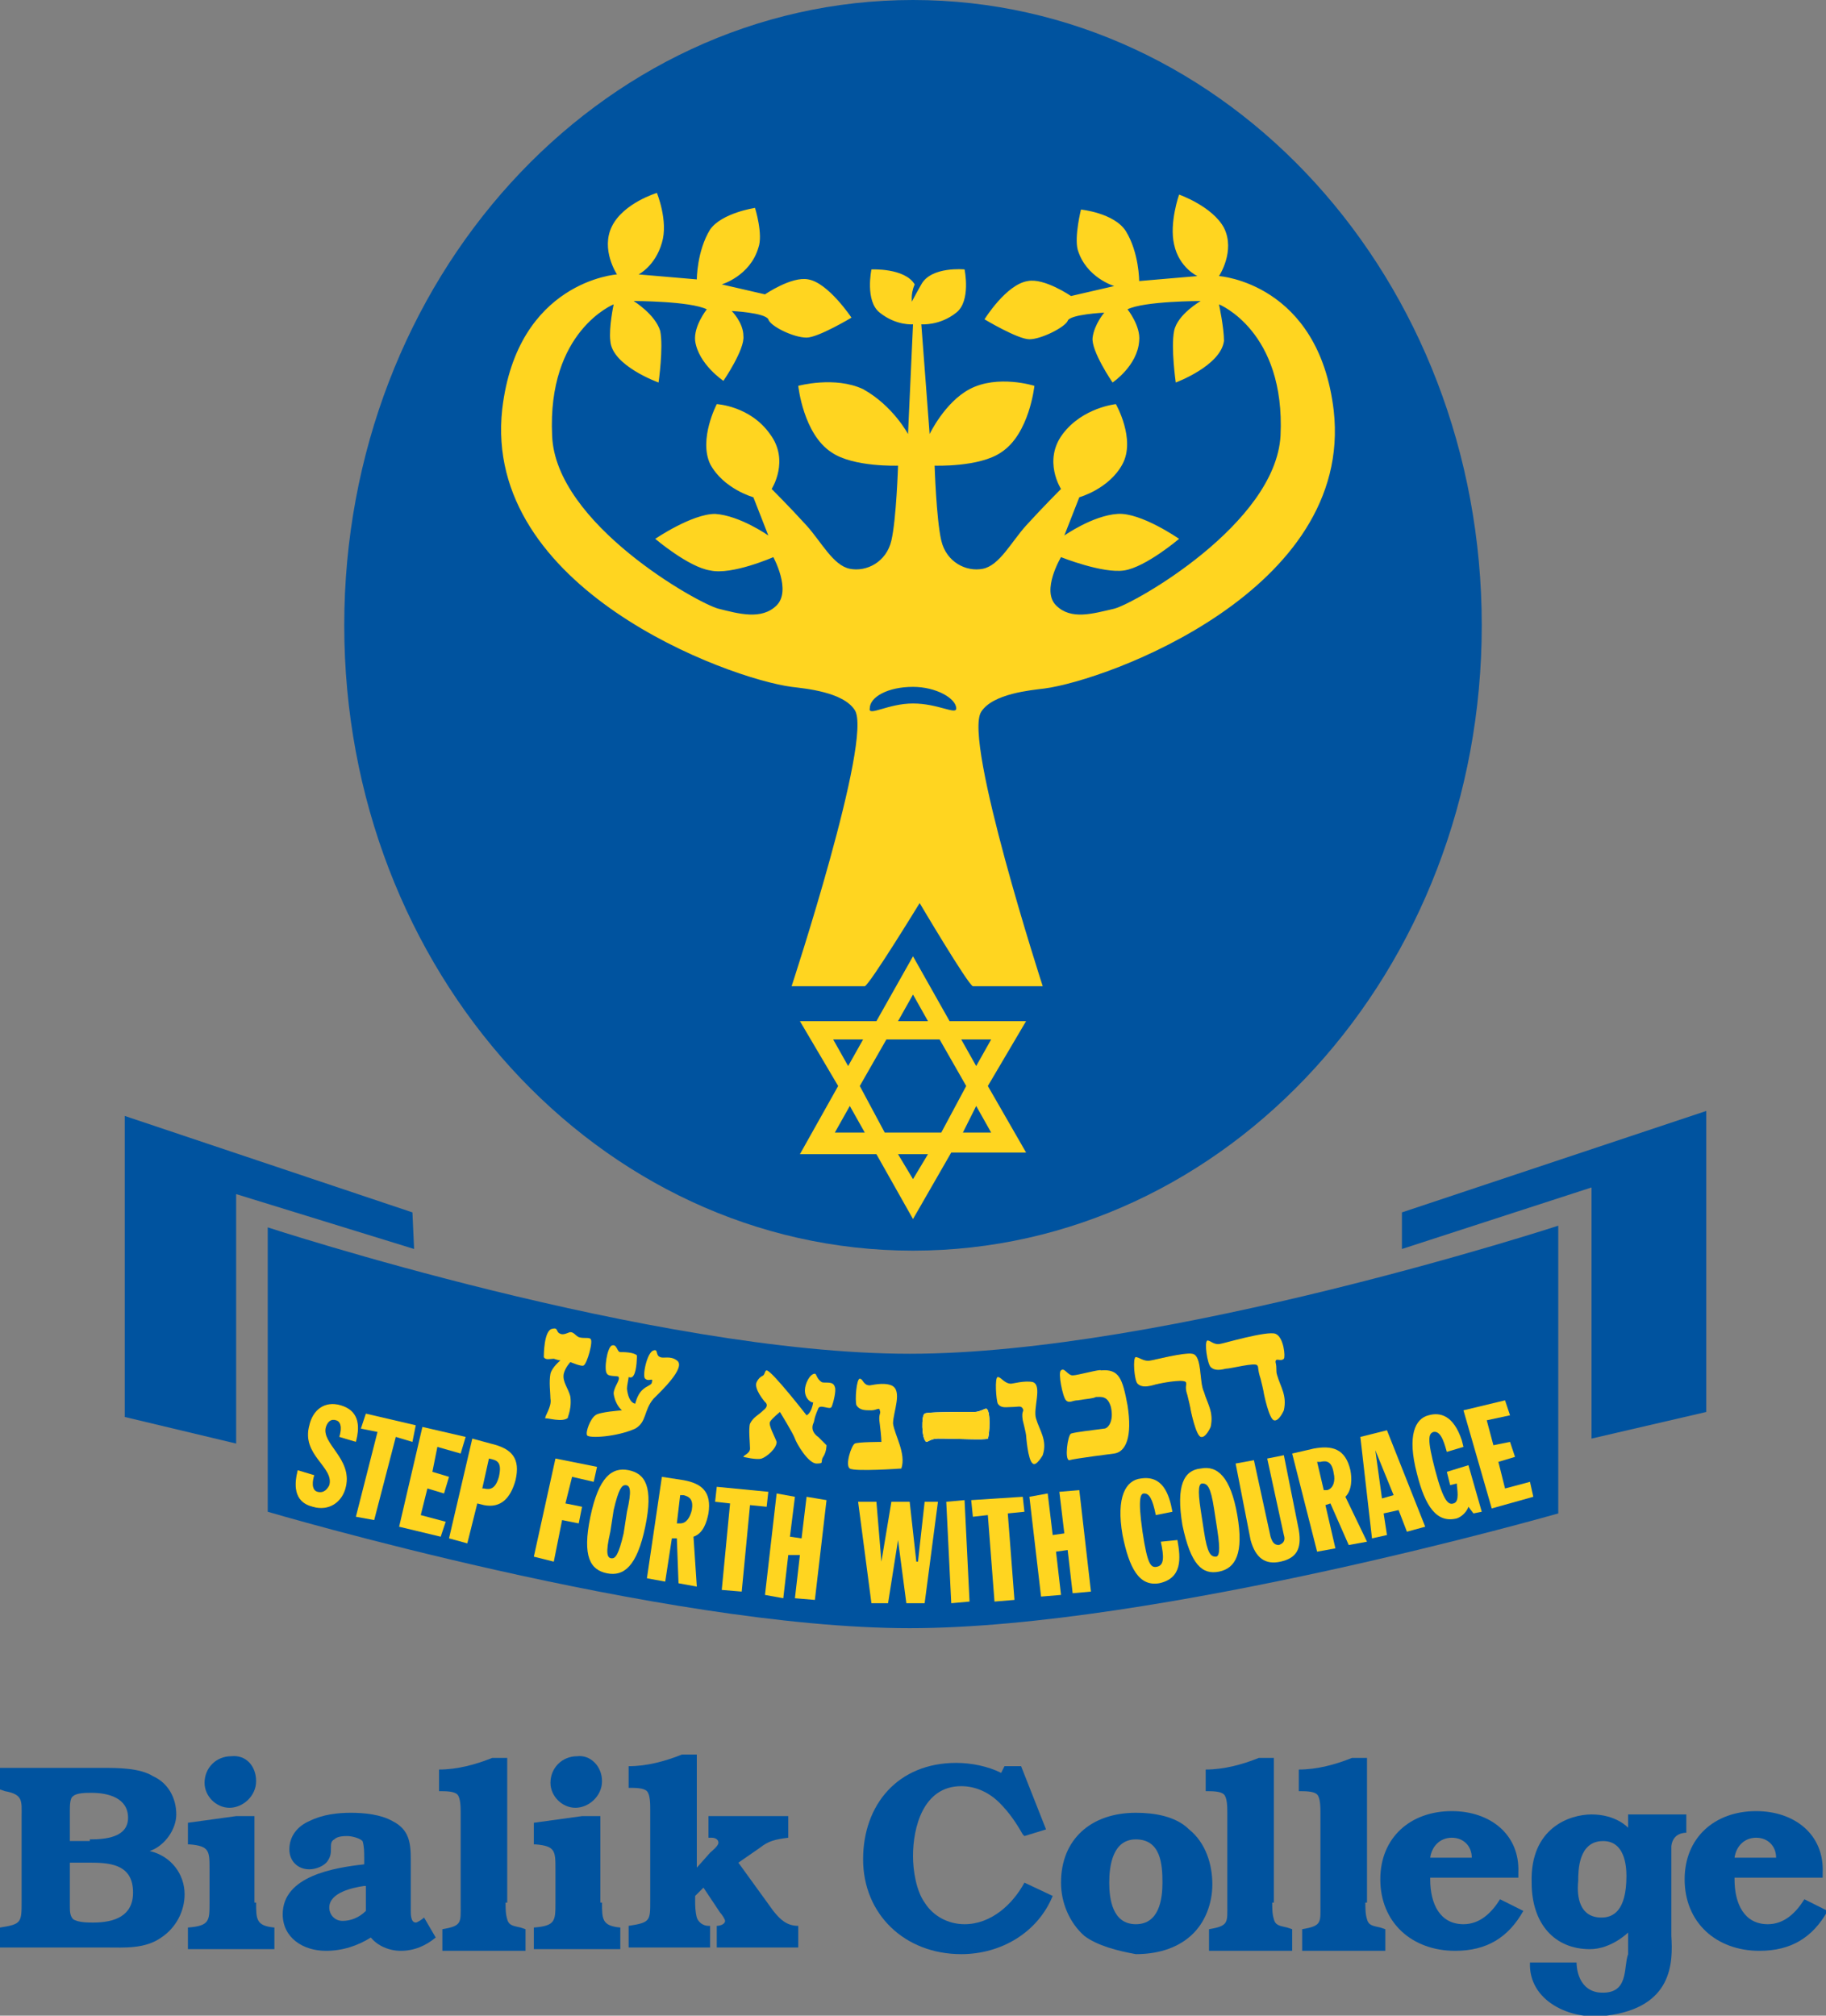 <?xml version="1.0" encoding="utf-8"?>
<!-- Generator: Adobe Illustrator 22.1.0, SVG Export Plug-In . SVG Version: 6.00 Build 0)  -->
<svg version="1.1" id="Layer_1" xmlns="http://www.w3.org/2000/svg" xmlns:xlink="http://www.w3.org/1999/xlink" x="0px" y="0px"
	 viewBox="0 0 109.8 121.2" style="enable-background:new 0 0 109.8 121.2;" xml:space="preserve">
<rect x="0" y="0" width="109.8" height="121.2" fill="#808080" stroke="none"/>
<style type="text/css">
	.st0{fill:#00539F;}
	.st1{fill:#FFD520;}
	.st2{fill:#231F20;}
	.st3{fill:#FFFFFF;}
</style>
<g>
	<path class="st0" d="M20.7,37.6C20.7,16.8,36,0,54.9,0s34.2,16.8,34.2,37.6c0,20.8-15.3,37.6-34.2,37.6S20.7,58.4,20.7,37.6"/>
	<path class="st1" d="M54.8,18.2c0,0,0.2-0.4,0.6-1.1c0.6-1.1,2.6-0.9,2.6-0.9s0.4,1.9-0.5,2.6c-1,0.8-2.1,0.7-2.1,0.7l0,0l0.5,6.6
		c0,0,0.9-1.9,2.4-2.7c1.7-0.9,3.9-0.2,3.9-0.2s-0.3,2.9-2,4c-1.3,0.9-4,0.8-4,0.8s0.1,3.2,0.4,4.5c0.3,1.3,1.5,1.9,2.5,1.7
		c1-0.2,1.7-1.6,2.6-2.6c1-1.1,2.1-2.2,2.1-2.2s-1.1-1.7,0.1-3.3c1.2-1.6,3.2-1.8,3.2-1.8s1.2,2.1,0.4,3.6c-0.8,1.5-2.6,2-2.6,2
		l-0.9,2.3c0,0,1.7-1.2,3.2-1.3c1.4-0.1,3.7,1.5,3.7,1.5s-2,1.7-3.3,1.9c-1.3,0.2-3.8-0.8-3.8-0.8s-1.2,2-0.3,2.9
		c0.9,0.9,2.2,0.5,3.5,0.2c1.2-0.3,9.7-5.1,10-10.4c0.3-6.3-3.7-7.9-3.7-7.9s0.3,1.4,0.3,2.2C73.4,22,70.7,23,70.7,23
		s-0.3-2.1-0.1-3.1c0.2-1,1.6-1.8,1.6-1.8s-3.4,0-4.4,0.5c0,0,0.8,1,0.7,1.9C68.4,22,66.9,23,66.9,23s-1.3-1.9-1.2-2.7
		s0.7-1.5,0.7-1.5s-2.1,0.1-2.2,0.5c-0.2,0.4-1.6,1.1-2.3,1.1c-0.7,0-2.7-1.2-2.7-1.2s1.3-2.1,2.6-2.3c1-0.2,2.6,0.9,2.6,0.9
		l2.6-0.6c0,0-1.7-0.5-2.2-2.2c-0.2-0.8,0.2-2.4,0.2-2.4s2,0.2,2.7,1.3c0.8,1.3,0.8,3,0.8,3l3.5-0.3c0,0-1.1-0.5-1.4-1.9
		c-0.3-1.3,0.3-3,0.3-3s2,0.7,2.7,2c0.7,1.4-0.3,2.9-0.3,2.9s6,0.4,6.9,8.1c1.2,10.8-13.6,16.2-17.4,16.7c-0.8,0.1-3.1,0.3-3.8,1.4
		c-1.1,1.7,3.7,16.5,3.7,16.5h-4.2c-0.3-0.1-3.2-5-3.2-5s-3,4.9-3.3,5h-4.4c0,0,4.9-14.9,3.8-16.6c-0.7-1.1-3-1.3-3.8-1.4
		c-3.8-0.5-18.6-5.9-17.4-16.7c0.9-7.7,6.9-8.1,6.9-8.1s-1-1.5-0.3-2.9c0.7-1.4,2.7-2,2.7-2s0.7,1.7,0.3,3c-0.4,1.4-1.4,1.9-1.4,1.9
		l3.5,0.3c0,0,0-1.7,0.8-3c0.7-1,2.7-1.3,2.7-1.3s0.5,1.6,0.2,2.4c-0.5,1.7-2.2,2.2-2.2,2.2l2.6,0.6c0,0,1.6-1.1,2.6-0.9
		c1.2,0.2,2.6,2.3,2.6,2.3s-2,1.2-2.7,1.2c-0.8,0-2.2-0.7-2.3-1.1c-0.2-0.4-2.2-0.5-2.2-0.5s0.7,0.7,0.7,1.5
		c0.1,0.8-1.2,2.7-1.2,2.7s-1.5-1-1.7-2.4c-0.1-0.9,0.7-1.9,0.7-1.9c-1-0.5-4.4-0.5-4.4-0.5s1.3,0.8,1.6,1.8c0.2,1-0.1,3.1-0.1,3.1
		s-2.8-1-2.9-2.5c-0.1-0.8,0.2-2.2,0.2-2.2s-4,1.6-3.7,7.9c0.2,5.3,8.8,10.1,10,10.4c1.2,0.3,2.6,0.7,3.5-0.2
		c0.9-0.9-0.2-2.9-0.2-2.9s-2.5,1.1-3.8,0.8c-1.3-0.2-3.3-1.9-3.3-1.9s2.2-1.5,3.6-1.5c1.5,0.1,3.2,1.3,3.2,1.3l-0.9-2.3
		c0,0-1.8-0.5-2.6-2c-0.7-1.5,0.4-3.6,0.4-3.6s2,0.1,3.2,1.8c1.2,1.6,0.1,3.3,0.1,3.3s1.1,1.1,2.1,2.2c0.9,1,1.6,2.4,2.6,2.6
		c1,0.2,2.2-0.4,2.5-1.7c0.3-1.3,0.4-4.5,0.4-4.5s-2.7,0.1-4-0.8c-1.7-1.1-2-4-2-4s2.2-0.6,3.9,0.2c1.8,1,2.7,2.7,2.7,2.7l0.3-6.6
		c0,0-1,0.1-2-0.7c-0.9-0.7-0.5-2.6-0.5-2.6s2-0.1,2.6,0.9C54.7,17.8,54.9,18.2,54.8,18.2L54.8,18.2z"/>
	<path class="st0" d="M54.9,42.3c1.5,0,2.6,0.7,2.6,0.3c0-0.6-1.2-1.3-2.6-1.3c-1.5,0-2.6,0.6-2.6,1.3
		C52.2,43.1,53.4,42.3,54.9,42.3"/>
</g>
<polygon class="st1" points="54.9,57.5 57.1,61.4 61.7,61.4 59.4,65.3 61.7,69.3 57.2,69.3 54.9,73.3 52.7,69.4 48.1,69.4 
	50.4,65.3 48.1,61.4 52.7,61.4 "/>
<polygon class="st0" points="53.3,62.5 56.5,62.5 58.1,65.3 56.6,68.1 53.2,68.1 51.7,65.3 "/>
<polygon class="st0" points="54,61.4 55.8,61.4 54.9,59.8 "/>
<polygon class="st0" points="55.8,69.4 54,69.4 54.9,70.9 "/>
<polygon class="st0" points="59.6,62.5 57.8,62.5 58.7,64.1 "/>
<polygon class="st0" points="51.9,62.5 50.1,62.5 51,64.1 "/>
<polygon class="st0" points="57.9,68.1 59.6,68.1 58.7,66.5 "/>
<polygon class="st0" points="50.2,68.1 52,68.1 51.1,66.5 "/>
<g>
	<path class="st0" d="M4.2,114.6c0,0.3,0,0.6,0.2,0.8c0.3,0.2,0.9,0.2,1.2,0.2c1.3,0,2.4-0.4,2.4-1.8c0-1.6-1.2-1.8-2.5-1.8H4.2
		V114.6z M5.4,110.6c0.9,0,2.3-0.1,2.3-1.3c0-1.2-1.2-1.5-2.2-1.5c-0.3,0-0.9,0-1.1,0.2c-0.2,0.1-0.2,0.6-0.2,0.9v1.8H5.4z M0,117.2
		v-1.3c1.3-0.2,1.3-0.3,1.3-1.6v-5.1c0-0.9,0.1-1.3-1-1.5L0,107.6v-1.3h6.1c1,0,2.3,0,3.1,0.5c0.9,0.4,1.4,1.3,1.4,2.3
		c0,0.9-0.7,1.9-1.6,2.2v0c1.3,0.3,2.1,1.4,2.1,2.6c0,1-0.5,2-1.4,2.6c-1,0.7-2.2,0.6-3.3,0.6H0z"/>
	<path class="st0" d="M15.4,107.1c0,0.9-0.8,1.6-1.6,1.6c-0.8,0-1.5-0.7-1.5-1.5c0-0.9,0.7-1.6,1.6-1.6
		C14.8,105.5,15.4,106.2,15.4,107.1 M15.4,114.4c0,1,0,1.4,1.1,1.5v1.3h-5.2v-1.3c1.3-0.1,1.3-0.4,1.3-1.5v-2c0-1.1,0-1.4-1.2-1.5
		h-0.1v-1.3l2.9-0.4h1.1V114.4z"/>
	<path class="st0" d="M21.9,113.4c-0.7,0.1-2.1,0.4-2.1,1.3c0,0.4,0.3,0.8,0.8,0.8c0.5,0,1-0.2,1.4-0.6V113.4z M26.2,116.5
		c-0.6,0.5-1.3,0.8-2.1,0.8c-0.7,0-1.4-0.3-1.8-0.8c-0.8,0.5-1.7,0.8-2.7,0.8c-1.4,0-2.6-0.8-2.6-2.2c0-2.3,3.1-2.8,4.9-3v-0.4
		c0-0.3,0-0.7-0.1-1c-0.2-0.2-0.7-0.3-0.9-0.3s-0.6,0-0.8,0.2c-0.2,0.1-0.2,0.3-0.2,0.5c0,0.3,0,0.5-0.2,0.8
		c-0.2,0.3-0.7,0.5-1.1,0.5c-0.7,0-1.2-0.5-1.2-1.2c0-0.8,0.5-1.4,1.2-1.7c0.8-0.4,1.7-0.5,2.5-0.5c0.8,0,1.8,0.1,2.5,0.5
		c1,0.5,1.1,1.3,1.1,2.3v3.1c0,0.2,0,0.7,0.3,0.7c0.1,0,0.4-0.2,0.5-0.3L26.2,116.5z"/>
	<path class="st0" d="M30.4,114.4c0,0.3,0,0.7,0.1,1c0.1,0.4,0.4,0.4,0.8,0.5l0.3,0.1v1.3h-5v-1.3c1.2-0.2,1.1-0.4,1.1-1.5v-5.5
		c0-0.3,0-0.9-0.2-1.1c-0.2-0.2-0.7-0.2-1.1-0.2v-1.3c1.1,0,2.2-0.3,3.2-0.7h0.9V114.4z"/>
	<path class="st0" d="M36.2,107.1c0,0.9-0.8,1.6-1.6,1.6c-0.8,0-1.5-0.7-1.5-1.5c0-0.9,0.7-1.6,1.6-1.6
		C35.5,105.5,36.2,106.2,36.2,107.1 M36.2,114.4c0,1,0,1.4,1.1,1.5v1.3h-5.2v-1.3c1.3-0.1,1.3-0.4,1.3-1.5v-2c0-1.1,0-1.4-1.2-1.5
		h-0.1v-1.3l2.9-0.4h1.1V114.4z"/>
	<path class="st0" d="M42.7,111.4c0.1-0.1,0.5-0.4,0.5-0.6c0-0.2-0.2-0.3-0.4-0.3l-0.2,0v-1.3h4.8v1.3c-0.8,0.1-1.2,0.2-1.7,0.6
		l-1.3,0.9l2.1,2.9c0.4,0.5,0.8,0.9,1.5,0.9H48v1.3h-4.9v-1.3c0.2,0,0.5-0.1,0.5-0.3c0-0.1-0.2-0.4-0.3-0.5l-1-1.5l-0.5,0.5v0.2
		c0,0.4,0,0.7,0.1,1.1c0.1,0.3,0.4,0.5,0.7,0.5h0.1v1.3h-4.9v-1.3c1.3-0.2,1.3-0.3,1.3-1.5v-5.5c0-0.3,0-0.9-0.2-1.1
		c-0.2-0.2-0.7-0.2-1.1-0.2v-1.3c1.1,0,2.2-0.3,3.2-0.7h0.9v6.8L42.7,111.4z"/>
	<path class="st0" d="M63.3,114c-0.9,2.2-3.1,3.5-5.5,3.5c-3.4,0-5.9-2.4-5.9-5.7c0-3.3,2.1-5.8,5.6-5.8c0.9,0,1.9,0.2,2.7,0.6
		l0.2-0.4h1l1.5,3.8l-1.3,0.4l-0.1-0.1c-0.4-0.7-0.8-1.3-1.4-1.9c-0.6-0.6-1.4-1-2.3-1c-2.3,0-2.9,2.5-2.9,4.2
		c0,0.9,0.2,2.1,0.7,2.8c0.5,0.8,1.4,1.3,2.4,1.3c1.6,0,2.9-1.2,3.6-2.5L63.3,114z"/>
	<path class="st0" d="M69.9,113.2c0-1.1-0.1-2.6-1.6-2.6c-1.4,0-1.6,1.6-1.6,2.6c0,1,0.2,2.5,1.6,2.5
		C69.7,115.7,69.9,114.2,69.9,113.2 M65.2,116.4c-0.9-0.8-1.4-2-1.4-3.2c0-2.6,1.8-4.2,4.5-4.2c1.1,0,2.4,0.2,3.2,1
		c1,0.8,1.4,2.1,1.4,3.3c0,1.1-0.4,2.3-1.3,3.1c-0.9,0.8-2.1,1.1-3.3,1.1C67.2,117.3,66,117,65.2,116.4"/>
	<path class="st0" d="M76.5,114.4c0,0.3,0,0.7,0.1,1c0.1,0.4,0.4,0.4,0.8,0.5l0.3,0.1v1.3h-5v-1.3c1.2-0.2,1.1-0.4,1.1-1.5v-5.5
		c0-0.3,0-0.9-0.2-1.1c-0.2-0.2-0.7-0.2-1.1-0.2v-1.3c1.1,0,2.2-0.3,3.2-0.7h0.9V114.4z"/>
	<path class="st0" d="M82.1,114.4c0,0.3,0,0.7,0.1,1c0.1,0.4,0.4,0.4,0.8,0.5l0.3,0.1v1.3h-5v-1.3c1.2-0.2,1.1-0.4,1.1-1.5v-5.5
		c0-0.3,0-0.9-0.2-1.1c-0.2-0.2-0.7-0.2-1.1-0.2v-1.3c1.1,0,2.2-0.3,3.2-0.7h0.9V114.4z"/>
	<path class="st0" d="M88.5,111.7c0-0.7-0.5-1.2-1.2-1.2c-0.7,0-1.2,0.5-1.3,1.2H88.5z M86,113c0,1.5,0.6,2.7,2,2.7
		c1,0,1.7-0.7,2.2-1.5l1.4,0.7c-0.9,1.6-2.2,2.4-4.1,2.4c-2.6,0-4.5-1.7-4.5-4.3c0-2.5,1.8-4.1,4.3-4.1c2.3,0,4.1,1.4,4,3.7v0.3H86z
		"/>
	<path class="st0" d="M106.8,111.7c0-0.7-0.5-1.2-1.2-1.2c-0.7,0-1.2,0.5-1.3,1.2H106.8z M104.3,113c0,1.5,0.6,2.7,2,2.7
		c1,0,1.7-0.7,2.2-1.5l1.4,0.7c-0.9,1.6-2.2,2.4-4.1,2.4c-2.6,0-4.5-1.7-4.5-4.3c0-2.5,1.8-4.1,4.3-4.1c2.3,0,4.1,1.4,4,3.7v0.3
		H104.3z"/>
	<path class="st0" d="M100.5,111v5.4c0.1,1.6,0.1,4.3-3.9,4.8c-2.2,0.3-4.7-0.9-4.6-3.2l2.8,0c0,0.1,0,1.6,1.3,1.8
		c1.9,0.2,1.5-1.5,1.8-2.3v-1.3c0,0-1,1-2.3,1c-2.1,0-3.5-1.5-3.5-4c-0.1-3.3,2.3-4.1,3.6-4.1c1.5,0,2.2,0.8,2.2,0.8v-0.4v-0.4h3.5
		v1.1C101.3,110.2,100.6,110.2,100.5,111 M96.3,115.3c0.7,0,1.5-0.4,1.5-2.5c0-0.6-0.1-2.1-1.4-2.1c-1.5,0-1.5,1.8-1.5,2.4
		C94.8,114.1,95,115.3,96.3,115.3"/>
	<path class="st0" d="M16.1,73.8c0,0,23.2,7.6,38.6,7.6s39-7.7,39-7.7V91c0,0-24.1,6.9-39,6.9c-14.9,0-38.6-7-38.6-7V73.8z"/>
</g>
<polygon class="st0" points="84.3,72.9 102.6,66.8 102.6,84.9 95.7,86.5 95.7,71.4 84.3,75.1 "/>
<polygon class="st0" points="24.8,72.9 7.5,67.1 7.5,85.2 14.2,86.8 14.2,71.8 24.9,75.1 "/>
<g>
	<path class="st1" d="M33.2,79.9c0.4-0.1,0.2,0.2,0.5,0.3c0.2,0.1,0.5-0.1,0.6-0.1c0.2,0,0.3,0.2,0.5,0.3c0.3,0.1,0.6,0,0.7,0.1
		c0.2,0.1-0.2,1.5-0.4,1.6c-0.1,0.1-0.8-0.2-0.8-0.2s-0.3,0.3-0.4,0.7c-0.1,0.5,0.3,0.9,0.4,1.4c0.1,0.9-0.3,1.4-0.1,1.2
		c-0.3,0.4-1.4,0-1.4,0.1c-0.1-0.1,0.4-0.7,0.3-1.2c0-0.3-0.1-1,0-1.5c0.1-0.4,0.6-0.8,0.6-0.8s-0.1,0-0.4-0.1
		c-0.2,0-0.5,0.1-0.6-0.1C32.7,81.5,32.7,80,33.2,79.9"/>
	<path class="st1" d="M36.5,82.6c-0.2-0.2,0-1.6,0.3-1.7c0.3-0.1,0.3,0.4,0.5,0.4c0.2,0,0.8,0,1,0.2c0,0,0,0.9-0.2,1.2
		c-0.1,0.2-0.3,0.1-0.3,0.1c0,0.1-0.1,0.5-0.1,0.7c0.1,0.9,0.5,0.9,0.5,0.9s0.1-0.5,0.4-0.8c0.3-0.3,0.6-0.3,0.6-0.5
		c0.1-0.3-0.2,0-0.4-0.2c-0.2-0.1,0.1-1.6,0.5-1.7c0.3-0.1,0.1,0.3,0.4,0.4c0.2,0.1,0.6-0.1,1,0.2c0.6,0.4-1,1.9-1.4,2.3
		c-0.6,0.7-0.4,1.4-1.1,1.8c-1.1,0.5-2.8,0.6-2.9,0.4c-0.1-0.2,0.2-1,0.5-1.2c0.2-0.2,1.6-0.3,1.6-0.3s-0.4-0.3-0.5-1
		c0-0.4,0.4-0.8,0.3-1C37.2,82.7,36.6,82.8,36.5,82.6"/>
	<path class="st1" d="M52.4,84.8c-0.4,0-0.7,0-0.9-0.3c-0.1-0.3,0-1.6,0.2-1.6c0.2,0,0.2,0.4,0.6,0.4c0.1,0,0.8-0.2,1.3,0
		c0.7,0.3,0.1,1.6,0.1,2.3c0.1,0.7,0.8,1.8,0.5,2.7c0,0-2.8,0.2-3.1,0c-0.3-0.2,0.1-1.4,0.3-1.5c0.2-0.1,1.6-0.1,1.6-0.1
		s0-0.3-0.1-1.1C52.8,85,53,85,52.9,84.8C52.9,84.6,52.7,84.8,52.4,84.8"/>
	<path class="st1" d="M60.9,84.6c-0.4,0-0.7,0.1-0.9-0.2c-0.1-0.2-0.2-1.6,0-1.6c0.2,0,0.4,0.4,0.8,0.4c0.1,0,0.8-0.2,1.3-0.1
		c0.6,0.2,0,1.6,0.2,2.2c0.2,0.7,0.7,1.3,0.4,2.2c0,0-0.4,0.7-0.6,0.5c-0.3-0.2-0.4-1.7-0.4-1.7s0-0.1-0.2-0.9
		c-0.1-0.6,0.1-0.5,0-0.7C61.4,84.5,61.2,84.6,60.9,84.6"/>
	<path class="st2" d="M69.3,83.3c-0.4,0.1-0.7,0.1-0.9-0.1c-0.2-0.2-0.3-1.6-0.1-1.6c0.2,0,0.5,0.3,0.9,0.2c0.1,0,2-0.5,2.5-0.4
		c0.6,0.1,0.4,1.7,0.7,2.3c0.2,0.7,0.6,1.2,0.4,2.1c0,0-0.3,0.7-0.6,0.6c-0.3-0.1-0.6-1.6-0.6-1.6s0-0.1-0.2-0.9
		c-0.2-0.6,0-0.6-0.1-0.8C71.1,82.9,69.6,83.2,69.3,83.3"/>
	<path class="st1" d="M69.3,83.3c-0.4,0.1-0.7,0.1-0.9-0.1c-0.2-0.2-0.3-1.6-0.1-1.6c0.2,0,0.5,0.3,0.9,0.2c0.1,0,2-0.5,2.5-0.4
		c0.6,0.1,0.4,1.7,0.7,2.3c0.2,0.7,0.6,1.2,0.4,2.1c0,0-0.3,0.7-0.6,0.6c-0.3-0.1-0.6-1.6-0.6-1.6s0-0.1-0.2-0.9
		c-0.2-0.6,0-0.6-0.1-0.8C71.1,82.9,69.6,83.2,69.3,83.3"/>
	<path class="st1" d="M73.7,82.3c-0.4,0.1-0.7,0.1-0.9-0.1c-0.2-0.2-0.4-1.5-0.2-1.6c0.2,0,0.4,0.3,0.8,0.2c0.1,0,2.8-0.8,3.3-0.6
		c0.5,0.2,0.6,1.4,0.5,1.5c-0.2,0.2-0.5-0.1-0.5,0.2c0.1,0.4,0,0.5,0.1,0.8c0.2,0.7,0.6,1.2,0.4,2.1c0,0-0.3,0.7-0.6,0.6
		c-0.3-0.1-0.6-1.6-0.6-1.6s0-0.1-0.2-0.9c-0.2-0.6-0.1-0.7-0.2-0.8C75.5,81.9,74,82.3,73.7,82.3"/>
	<path class="st3" d="M56.4,86.5c-0.4,0-0.6,0.2-0.7,0.2c-0.3-0.2-0.3-1.6-0.1-1.7c0.1-0.1,1.8-0.1,3-0.1c0.3,0,0.6-0.2,0.7-0.2
		c0.3,0.1,0.2,1.6,0.1,1.8C59.2,86.6,57.6,86.5,56.4,86.5"/>
	<path class="st1" d="M56.4,86.5c-0.4,0-0.6,0.2-0.7,0.2c-0.3-0.2-0.3-1.6-0.1-1.7c0.1-0.1,1.8-0.1,3-0.1c0.3,0,0.6-0.2,0.7-0.2
		c0.3,0.1,0.2,1.6,0.1,1.8C59.2,86.6,57.6,86.5,56.4,86.5"/>
	<path class="st1" d="M64.5,82.7c-0.3,0-0.5-0.5-0.7-0.3c-0.2,0.1,0.1,1.6,0.3,1.8c0.2,0.2,0.4,0,0.7,0c0.6-0.1,0.9-0.1,1.1-0.2
		c0.3,0,0.7-0.1,0.9,0.6c0.2,0.9-0.2,1.3-0.4,1.3c-0.7,0.1-1.7,0.2-2,0.3c-0.2,0.1-0.4,1.6-0.1,1.6c0.3-0.1,2.7-0.4,2.7-0.4
		c0.7-0.1,1.1-1,0.8-2.9c-0.3-1.6-0.5-2.2-1.6-2.1C66.2,82.3,64.8,82.7,64.5,82.7"/>
	<path class="st1" d="M45.5,83.1c0.1-0.2,0.2-0.3,0.4-0.4c0.1-0.1,0.1-0.3,0.2-0.3c0.3,0,2.4,2.7,2.4,2.7s0.3-0.1,0.4-0.8
		c0,0.1-0.5-0.1-0.5-0.7c0-0.4,0.3-1,0.6-1c0.1,0,0.1,0.3,0.4,0.5c0.2,0.1,0.7-0.1,0.8,0.3c0.1,0.2-0.1,1-0.2,1.2
		c-0.1,0.2-0.7-0.2-0.8,0.1c-0.3,0.7-0.2,0.7-0.3,0.9c-0.2,0.5,0.3,0.8,0.3,0.8l0.5,0.5c0,0,0,0.4-0.2,0.7c-0.2,0.3,0.1,0.4-0.4,0.4
		c-0.5,0-1.2-1.2-1.3-1.5c-0.1-0.3-0.9-1.6-0.9-1.6s-0.5,0.4-0.6,0.6c-0.1,0.2,0.3,0.9,0.4,1.2c0,0.4-0.6,0.9-0.9,1
		c-0.3,0.1-1.1-0.1-1.1-0.1c0-0.1,0.4-0.2,0.4-0.5c0-0.3-0.1-1.2,0-1.5c0.2-0.4,0.5-0.5,0.8-0.8c0.4-0.3,0.1-0.5,0.1-0.5
		S45.3,83.5,45.5,83.1"/>
	<path class="st2" d="M18.9,88.7c-0.1,0.3-0.2,0.9,0.2,1c0.4,0.1,0.6-0.2,0.7-0.4c0.3-1.1-1.7-1.8-1.2-3.6c0.2-0.9,0.9-1.5,1.9-1.2
		c1,0.3,1.2,1.1,0.9,2.2l-1-0.3c0.1-0.3,0.2-0.9-0.2-1c-0.3-0.1-0.5,0.1-0.6,0.4c-0.3,1,1.6,1.9,1.2,3.6c-0.2,0.9-1,1.5-2,1.2
		c-1.2-0.3-1.1-1.4-0.9-2.2L18.9,88.7z"/>
	<path class="st1" d="M18.9,88.7c-0.1,0.3-0.2,0.9,0.2,1c0.4,0.1,0.6-0.2,0.7-0.4c0.3-1.1-1.7-1.8-1.2-3.6c0.2-0.9,0.9-1.5,1.9-1.2
		c1,0.3,1.2,1.1,0.9,2.2l-1-0.3c0.1-0.3,0.2-0.9-0.2-1c-0.3-0.1-0.5,0.1-0.6,0.4c-0.3,1,1.6,1.9,1.2,3.6c-0.2,0.9-1,1.5-2,1.2
		c-1.2-0.3-1.1-1.4-0.9-2.2L18.9,88.7z"/>
</g>
<polygon class="st1" points="22.7,86.1 21.7,85.9 22,85 25,85.7 24.8,86.7 23.8,86.4 22.5,91.4 21.4,91.2 "/>
<polygon class="st1" points="25.4,85.8 28,86.4 27.7,87.4 26.3,87 26,88.5 27,88.8 26.7,89.8 25.7,89.5 25.3,91.1 26.8,91.5 
	26.5,92.4 24,91.8 "/>
<g>
	<path class="st1" d="M27,92.5l1.1,0.3l0.6-2.4l0.4,0.1c1,0.2,1.6-0.4,1.9-1.5c0.3-1.3-0.2-1.9-1.5-2.2l-1.1-0.3L27,92.5z
		 M29.4,87.7L29.4,87.7c0.5,0.1,0.8,0.2,0.6,1.1c-0.2,0.7-0.5,0.8-0.9,0.7l-0.1,0L29.4,87.7z"/>
</g>
<polygon class="st1" points="33.4,87.7 35.9,88.2 35.7,89.1 34.4,88.8 34,90.4 35,90.6 34.8,91.6 33.8,91.4 33.3,93.9 32.1,93.6 "/>
<g>
	<path class="st1" d="M35.5,91.2c-0.5,2.4,0,3.2,1,3.4c1,0.2,1.8-0.4,2.3-2.8c0.5-2.4,0-3.2-1-3.4C36.8,88.2,36,88.8,35.5,91.2
		 M36.9,90.8c0.3-1.3,0.5-1.5,0.7-1.5c0.3,0,0.4,0.3,0.1,1.6l-0.2,1.3c-0.3,1.3-0.5,1.5-0.7,1.5c-0.3,0-0.4-0.3-0.1-1.6L36.9,90.8z"
		/>
	<path class="st1" d="M38.9,94.9l1.1,0.2l0.4-2.6l0.3,0l0.1,2.7l1.1,0.2l-0.2-3c0.6-0.2,0.8-0.9,0.9-1.4c0.2-1.3-0.4-1.8-1.5-2
		l-1.3-0.2L38.9,94.9z M40.9,89.9l0.2,0c0.4,0.1,0.6,0.3,0.5,0.9c-0.1,0.4-0.3,0.8-0.7,0.8l-0.2,0L40.9,89.9z"/>
</g>
<polygon class="st1" points="43.9,90.4 43,90.3 43.1,89.4 46.2,89.7 46.1,90.6 45.1,90.5 44.6,95.7 43.4,95.6 "/>
<polygon class="st1" points="46.7,89.8 47.8,90 47.5,92.4 48.2,92.5 48.5,90 49.7,90.2 49,96.2 47.8,96.1 48.1,93.5 47.4,93.5 
	47.1,96.1 46,95.9 "/>
<polygon class="st1" points="51.6,90.3 52.7,90.3 53,93.9 53,93.9 53.6,90.3 54.7,90.3 55.1,93.9 55.2,93.9 55.6,90.3 56.4,90.3 
	55.6,96.4 54.5,96.4 54,92.6 54,92.6 53.4,96.4 52.4,96.4 "/>
<polygon class="st1" points="56.9,90.3 58,90.2 58.3,96.3 57.2,96.4 "/>
<polygon class="st1" points="59.4,91.1 58.5,91.2 58.4,90.2 61.5,90 61.6,90.9 60.6,91 61,96.2 59.8,96.3 "/>
<polygon class="st1" points="61.9,90 63,89.8 63.3,92.3 64,92.2 63.7,89.7 64.9,89.6 65.6,95.7 64.5,95.8 64.2,93.2 63.5,93.3 
	63.8,95.9 62.6,96 "/>
<g>
	<path class="st1" d="M69.5,91.1c-0.2-1-0.4-1.3-0.7-1.3c-0.2,0-0.4,0.2-0.1,2.3c0.3,2,0.5,2.2,0.9,2.1c0.4-0.1,0.4-0.6,0.2-1.5
		l1-0.1c0.2,1.1,0.3,2.3-1.1,2.6c-1.2,0.2-1.8-0.9-2.2-2.9c-0.4-2.3,0.2-3.3,1.1-3.4c1.3-0.2,1.7,0.9,1.9,2L69.5,91.1z"/>
	<path class="st1" d="M71.1,91.7c0.5,2.4,1.2,3,2.2,2.8c1-0.2,1.5-1.1,1.1-3.4s-1.2-3-2.2-2.8C71.2,88.4,70.7,89.3,71.1,91.7
		 M72.2,90.8c-0.2-1.3-0.1-1.6,0.1-1.6c0.3,0,0.5,0.2,0.7,1.5l0.2,1.3c0.2,1.3,0.1,1.6-0.1,1.6c-0.3,0-0.5-0.2-0.7-1.5L72.2,90.8z"
		/>
	<path class="st1" d="M74.3,88l1.1-0.2l1,4.6c0.1,0.3,0.2,0.5,0.5,0.5c0.3-0.1,0.4-0.3,0.3-0.6l-1-4.6l1-0.2l0.9,4.5
		c0.2,1.2-0.2,1.7-1.1,1.9c-0.9,0.2-1.5-0.2-1.8-1.3L74.3,88z"/>
	<path class="st1" d="M79.2,93.3l1.1-0.2l-0.6-2.6l0.3-0.1l1.1,2.5l1.1-0.2l-1.3-2.7c0.4-0.4,0.4-1.1,0.3-1.6
		c-0.3-1.3-1.1-1.5-2.2-1.3l-1.3,0.3L79.2,93.3z M79.2,87.9l0.2,0c0.4-0.1,0.7,0,0.8,0.7c0.1,0.4,0,0.9-0.4,1l-0.2,0L79.2,87.9z"/>
</g>
<path class="st1" d="M82.5,92.5l0.9-0.2L83.2,91l0.9-0.2l0.5,1.3l1.1-0.3L83.4,86l-1.6,0.4L82.5,92.5z M83.8,89.9l-0.7,0.2l-0.4-2.9
	l0,0L83.8,89.9z"/>
<g>
	<path class="st1" d="M87,87.3c-0.1-0.3-0.3-1.3-0.8-1.2c-0.3,0.1-0.4,0.4,0.1,2.3c0.5,1.9,0.8,2.1,1.1,2c0.4-0.1,0.2-0.9,0.2-1.2
		l-0.4,0.1L87,88.5l1.3-0.4l0.8,2.8L88.6,91l-0.3-0.4c-0.1,0.3-0.4,0.6-0.7,0.7c-1.2,0.3-1.9-0.7-2.4-2.7c-0.6-2.3-0.1-3.3,0.7-3.5
		c0.7-0.2,1.5,0,2,1.5l0.1,0.4L87,87.3z"/>
</g>
<polygon class="st1" points="88,84.8 90.5,84.2 90.8,85.1 89.4,85.4 89.8,86.9 90.8,86.7 91.1,87.6 90.1,87.9 90.5,89.5 92,89.1 
	92.2,90 89.7,90.7 "/>
</svg>
